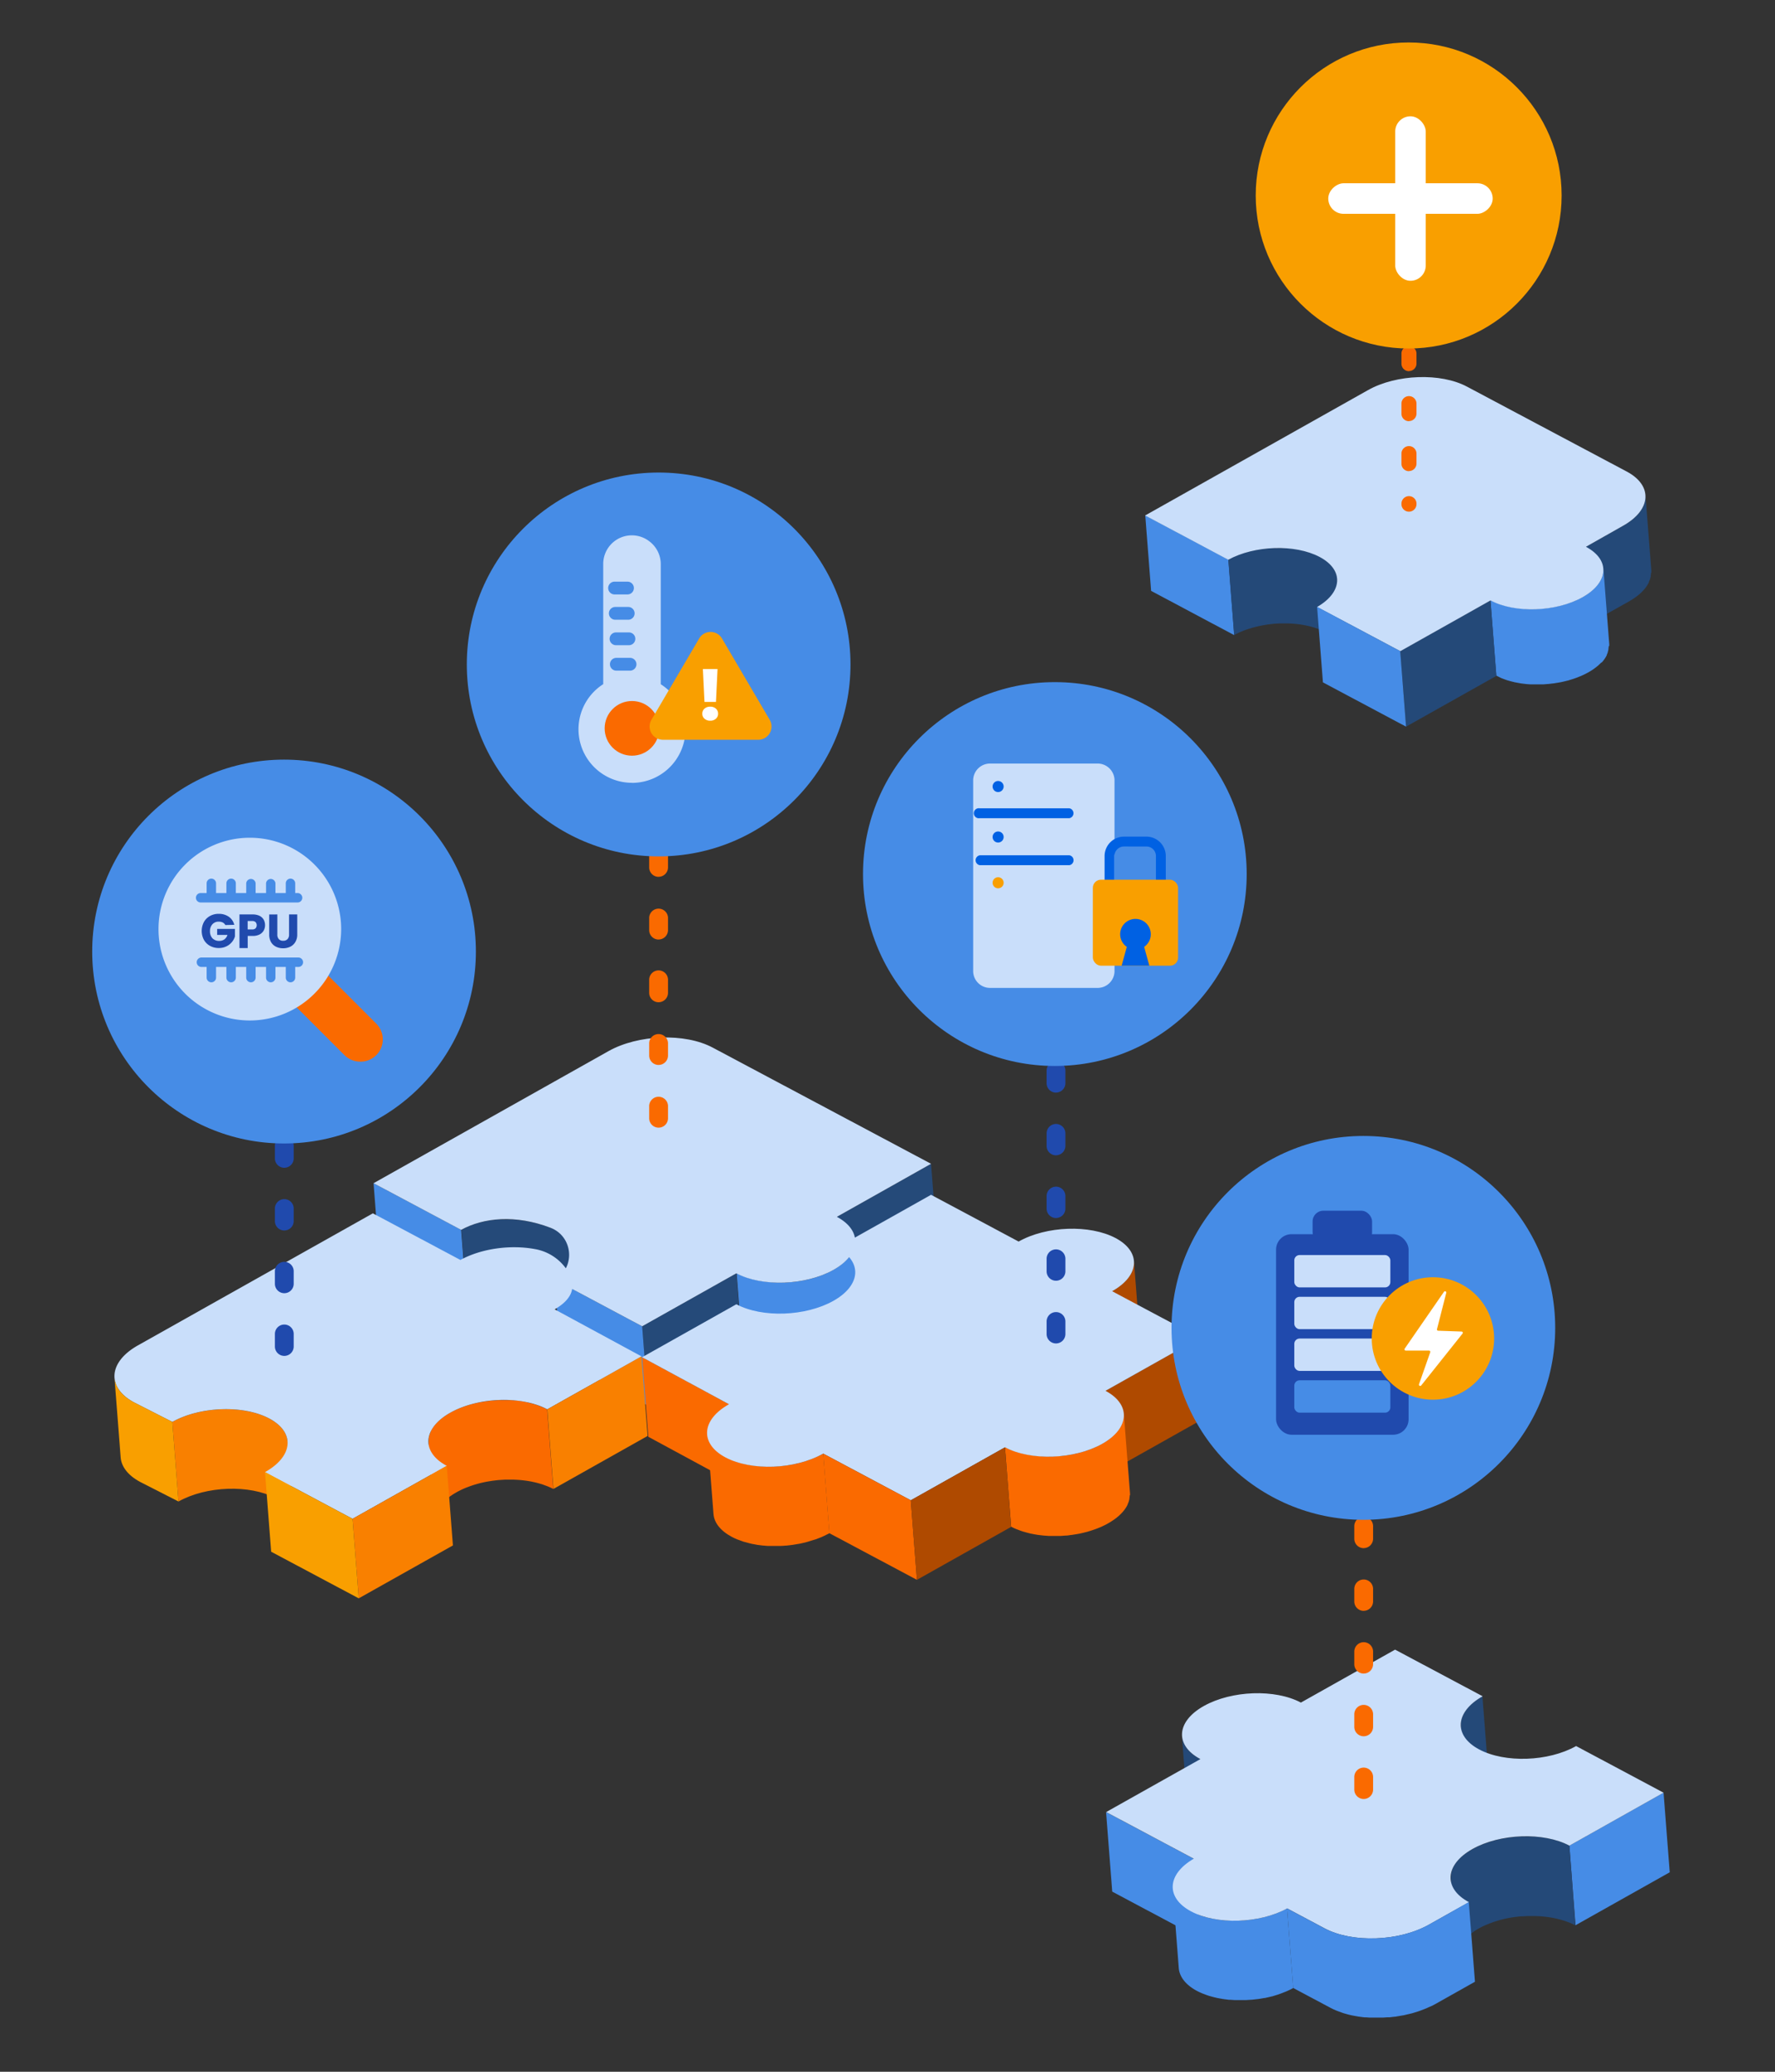 <svg xmlns="http://www.w3.org/2000/svg" xmlns:xlink="http://www.w3.org/1999/xlink" viewBox="0 0 708 826"><rect x="0" y="0" width="708" height="826" fill="#333333" stroke="none"/><defs><style>.cls-1{fill:none;}.cls-2{fill:#468ce6;}.cls-3{fill:#254a79;}.cls-4{fill:#c9defa;}.cls-5{fill:#fa6a00;}.cls-6{fill:url(#未命名漸層_2);}.cls-7{fill:#f99f00;}.cls-8{fill:#fff;}.cls-9{isolation:isolate;}.cls-10{fill:#244978;}.cls-11{fill:#f98000;}.cls-12{fill:#af4a00;}.cls-13{fill:#204aad;}.cls-14{fill:#0061e3;}.cls-15{clip-path:url(#clip-path);}</style><linearGradient id="未命名漸層_2" x1="233.3" y1="262.75" x2="270.87" y2="262.75" gradientUnits="userSpaceOnUse"><stop offset="0" stop-color="#0069ff" stop-opacity="0.3"/><stop offset="1" stop-color="#0069ff" stop-opacity="0"/></linearGradient><clipPath id="clip-path"><path class="cls-1" d="M473.9,723.94l-2.46-31.73c.27,3.42,2.69,6.68,7.31,9.14l2.45,31.72C476.59,730.62,474.17,727.35,473.9,723.94Z"/></clipPath></defs><g id="圖層_1" data-name="圖層 1"><polygon class="cls-2" points="183.93 490.34 186.39 522.06 151.46 503.47 149 471.74 183.93 490.34"/><polygon class="cls-3" points="371.37 464.03 373.83 495.75 336.26 516.86 333.8 485.14 371.37 464.03"/><path class="cls-3" d="M230.76,531.86l-.51-6.5c.2.26.4.52.57.79s.17.35.27.53.27.48.37.73.13.4.2.59.17.47.23.7.06.4.09.6.1.48.12.72c-.07-.95-.15-1.94-.23-2.94L231,515.83c-.07-.85-.13-1.69-.2-2.54l-.22-2.9c0-.31-.05-.63-.08-.94l-.42-5.41a2.11,2.11,0,0,0,0-.25l-.21-2.8c-.07-.92-.14-1.83-.21-2.7h0c0-.23-.07-.45-.11-.67s-.05-.43-.1-.64-.13-.37-.19-.56a6.91,6.91,0,0,0-.24-.73,2,2,0,0,0-.13-.25,8.69,8.69,0,0,0-.51-1,11.8,11.8,0,0,0-.86-1.22c-.85-.47-1.69-.9-2.52-1.32l-.65-.32-.67-.33c-.38-.18-.75-.33-1.13-.5s-.63-.29-.95-.42c-.66-.28-1.31-.54-2-.8l-.63-.24c-.86-.32-1.72-.62-2.57-.89l-.09,0L215,488c-.28-.08-.55-.17-.83-.24-.59-.16-1.19-.3-1.78-.44l-.48-.12h0l-.08,0c-.92-.2-1.83-.36-2.74-.51l-.34-.06-.55-.07-1.5-.19-.52-.06-.46,0-1.16-.08-.63-.05h-.43l-1,0-.63,0h-.48l-.92,0h-.56l-.53,0-.92.06-.49,0-.54.07-1,.11-.46.05-.46.08c-.41.07-.82.13-1.22.21l-.48.08-.3.07c-.72.15-1.44.32-2.14.51l-.13,0h0c-.62.17-1.22.35-1.82.55l-.25.09c-.79.28-1.57.57-2.32.89l-.27.11h0q-1.32.59-2.55,1.26l2.46,31.72c.83-.45,1.69-.87,2.59-1.26l.27-.11c.75-.32,1.53-.62,2.32-.89s1.37-.45,2.07-.65l.16,0c.7-.19,1.41-.35,2.14-.5l.79-.16,1.21-.2.92-.13,1-.12c.34,0,.68-.07,1-.09l.92-.07,1.09,0,.92,0h1.11l1,0,1.07.05,1.16.09,1,.1c.5.05,1,.11,1.5.19l.89.13c.91.14,1.82.31,2.74.51l.09,0,.48.11c.59.14,1.19.28,1.78.44l.84.24,1.44.43c.85.27,1.71.56,2.57.88l.62.25h0l1.6,20.66.12-.07.25-.16.6-.36.34-.22.51-.35.33-.23.47-.35.32-.25.44-.37.19-.15.08-.09.43-.4.23-.22.48-.52.11-.12h0a10.21,10.21,0,0,0,.77-1l.07-.09,0,0a9,9,0,0,0,.51-.9.56.56,0,0,0,.05-.08l.05-.12c.12-.26.22-.53.32-.79,0,0,0-.07,0-.11a.06.06,0,0,1,0,0,9,9,0,0,0,.23-.93s0-.06,0-.09a.62.62,0,0,0,0-.13,7.77,7.77,0,0,0,.1-1v-.08A6.83,6.83,0,0,0,230.76,531.86Z"/><path class="cls-2" d="M343.59,526.81h0a7.12,7.12,0,0,0,0-.8h0l-2.46-31.72a7,7,0,0,1,0,.79v0a7.89,7.89,0,0,1-.11,1.09c0,.08,0,.16,0,.25a8.67,8.67,0,0,1-.27,1.09l-.06.18a11,11,0,0,1-.42,1,1.42,1.42,0,0,1-.08.18,11.52,11.52,0,0,1-.66,1.17c-.07.1-.13.21-.21.32s-.16.23-.24.34l-.31.41-.27.34-.31.35-.44.48q-.15.17-.33.33l-.49.46-.36.33-.45.38-.43.34-.48.37-.47.34-.53.35c-.16.11-.33.23-.5.33l-.57.35c-.23.14-.46.28-.7.41-.62.35-1.26.67-1.91,1l-.54.25c-.39.18-.79.34-1.18.51l-1.49.58-1,.37c-.51.17-1,.33-1.56.48l-1,.29c-.82.22-1.64.41-2.48.59l-.47.11-1.95.33-.7.11-.63.08c-.64.08-1.28.16-1.92.21l-.75.05c-.58.05-1.17.09-1.76.11l-.89,0c-.53,0-1,0-1.58,0l-1,0-1.48-.07-1-.07-1.37-.14-1.13-.14-1.21-.19-1.36-.25-1-.23c-.66-.15-1.31-.33-1.94-.51l-.82-.25c-.54-.17-1.06-.36-1.57-.56l-.76-.29c-.75-.31-1.47-.65-2.16-1l2.46,31.72c.68.37,1.41.7,2.16,1l.76.28c.51.2,1,.4,1.57.57l.26.09c.18.06.38.1.56.15.64.19,1.28.36,1.94.52.16,0,.31.09.48.12l.53.1c.45.09.9.18,1.36.25.23,0,.45.1.68.13l.53.07,1.13.14.72.09.65.05,1,.07.62,0c.28,0,.57,0,.86,0l1,0h.44l1.15,0h1.14c.5,0,1-.06,1.51-.1l.74,0h.1c.62,0,1.23-.13,1.83-.21l.62-.07h0l.69-.11c.64-.1,1.29-.2,1.93-.33h.09l.39-.1c.83-.17,1.65-.36,2.47-.58.12,0,.25,0,.37-.09l.66-.2,1.56-.49,1.05-.37c.5-.18,1-.37,1.48-.58l.62-.23.57-.27L333,539c.65-.31,1.29-.63,1.91-1l.33-.19.37-.23.57-.34.5-.33.53-.36.47-.34.48-.36.43-.35.45-.37.15-.13.21-.2c.17-.16.34-.31.49-.47l.33-.33c.15-.16.3-.31.44-.47l.18-.2.13-.16.27-.34c.11-.13.21-.27.31-.4s.17-.23.24-.35l.15-.2.06-.12a10.41,10.41,0,0,0,.66-1.16l0-.06.05-.12c.16-.34.3-.69.42-1a.61.61,0,0,1,.05-.12.07.07,0,0,1,0-.05,8.82,8.82,0,0,0,.27-1.1l0-.1c0-.05,0-.1,0-.14a8.22,8.22,0,0,0,.11-1.09Z"/><polygon class="cls-3" points="293.71 507.67 296.17 539.39 258.6 560.5 256.14 528.78 293.71 507.67"/><polygon class="cls-2" points="256.14 528.78 258.6 560.5 223.67 541.91 221.21 510.18 256.14 528.78"/><path class="cls-4" d="M371.37,464,333.8,485.14c10.3,5.48,9.67,15-1.4,21.18s-28.4,6.83-38.69,1.35l-37.57,21.11-34.93-18.6.25-.14c8.23-4.85,7.06-17.11-1.86-20.53-14-5.36-26.77-4.05-35.67.83L149,471.74l93.69-52.65c11.9-6.68,30.5-7.32,41.56-1.43Z"/><path class="cls-5" d="M262.7,449.59a3.75,3.75,0,0,1-3.76-3.75v-5a3.76,3.76,0,0,1,7.51,0v5A3.75,3.75,0,0,1,262.7,449.59Zm0-25a3.75,3.75,0,0,1-3.76-3.75v-5a3.76,3.76,0,0,1,7.51,0v5A3.75,3.75,0,0,1,262.7,424.58Zm0-25a3.75,3.75,0,0,1-3.76-3.75v-5a3.76,3.76,0,1,1,7.51,0v5A3.75,3.75,0,0,1,262.7,399.58Zm0-25a3.75,3.75,0,0,1-3.76-3.75v-5a3.76,3.76,0,0,1,7.51,0v5A3.75,3.75,0,0,1,262.7,374.57Zm0-25a3.76,3.76,0,0,1-3.76-3.76v-5a3.76,3.76,0,0,1,7.51,0v5A3.75,3.75,0,0,1,262.7,349.57Z"/><circle class="cls-2" cx="262.72" cy="264.92" r="76.52"/><path class="cls-6" d="M261,274.23V224.91a8.87,8.87,0,0,0-3.27-6.88l-.12-.09a8.87,8.87,0,0,0-14.46,6.88v49.41a18.79,18.79,0,1,0,17.85,0Z"/><path class="cls-4" d="M261,274.23V224.91a8.87,8.87,0,0,0-3.27-6.88l-.12-.09a8.87,8.87,0,0,0-14.46,6.88v49.41a18.79,18.79,0,1,0,17.85,0Z"/><path class="cls-4" d="M252.08,312.1a21.34,21.34,0,0,1-11.47-39.33V224.82A11.41,11.41,0,0,1,259.23,216l.12.09a11.37,11.37,0,0,1,4.21,8.85v47.86a21.34,21.34,0,0,1-11.48,39.33ZM252,218.5a6.33,6.33,0,0,0-6.32,6.32v49.41a2.55,2.55,0,0,1-1.34,2.24,16.24,16.24,0,1,0,15.42,0,2.56,2.56,0,0,1-1.33-2.24V224.91a6.3,6.3,0,0,0-2.33-4.9l-.12-.09A6.26,6.26,0,0,0,252,218.5Z"/><circle class="cls-5" cx="252.08" cy="290.39" r="10.9"/><path class="cls-2" d="M250.29,237h-5.15a2.55,2.55,0,0,1,0-5.1h5.15a2.55,2.55,0,1,1,0,5.1Z"/><path class="cls-2" d="M250.58,247.09h-5.16a2.55,2.55,0,1,1,0-5.1h5.16a2.55,2.55,0,0,1,0,5.1Z"/><path class="cls-2" d="M250.86,257.24h-5.15a2.55,2.55,0,1,1,0-5.1h5.15a2.55,2.55,0,0,1,0,5.1Z"/><path class="cls-2" d="M251.15,267.38H246a2.55,2.55,0,1,1,0-5.09h5.15a2.55,2.55,0,1,1,0,5.09Z"/><path class="cls-7" d="M278.87,254.57l-19,32.37a5.29,5.29,0,0,0,4.56,8h38a5.29,5.29,0,0,0,4.56-8l-19-32.37A5.28,5.28,0,0,0,278.87,254.57Z"/><path class="cls-8" d="M281,286.54a2.55,2.55,0,0,1-.87-2,2.61,2.61,0,0,1,.87-2,3.26,3.26,0,0,1,2.3-.79,3.19,3.19,0,0,1,2.26.79,2.61,2.61,0,0,1,.87,2,2.57,2.57,0,0,1-.87,2,3.2,3.2,0,0,1-2.26.8A3.26,3.26,0,0,1,281,286.54Zm5.21-19.81-.63,13.12H281l-.64-13.12Z"/><g class="cls-9"><polygon class="cls-2" points="489.98 223.12 492.31 253.23 459.15 235.58 456.81 205.47 489.98 223.12"/><path class="cls-10" d="M658.67,228.28h0c0-.27,0-.54,0-.81l-2.34-30.11a7.3,7.3,0,0,1,0,.81v0a8.34,8.34,0,0,1-.11,1.11,2.17,2.17,0,0,1,0,.25,9,9,0,0,1-.28,1.11,1.27,1.27,0,0,1-.06.18q-.18.53-.42,1.05c0,.06,0,.12-.08.19-.2.39-.43.79-.68,1.18l-.21.33-.25.35c-.1.14-.2.28-.31.41l-.28.35-.32.36-.44.49-.34.33-.5.48-.37.33-.45.39-.45.35-.49.37c-.16.12-.31.24-.48.35l-.53.36-.52.34-.57.35c-.24.14-.47.29-.72.42L632.59,218l2.33,30.11,14.84-8.33.33-.19.39-.24.58-.35.51-.34.54-.36.47-.34.5-.38.44-.35.45-.38.16-.13.22-.21.5-.47.33-.34c.16-.16.3-.32.45-.49l.18-.19.13-.17c.1-.11.19-.23.28-.35s.22-.27.32-.41l.25-.35.14-.21s0-.08.07-.12a10.76,10.76,0,0,0,.67-1.18l0-.06s0-.08,0-.13a8.58,8.58,0,0,0,.43-1,.61.61,0,0,1,.05-.12.07.07,0,0,1,0-.05,9.65,9.65,0,0,0,.28-1.12s0-.07,0-.11,0-.09,0-.14a8.34,8.34,0,0,0,.11-1.11Z"/><path class="cls-10" d="M535.67,260.78l-2.33-30.11c-.25-3.24-2.55-6.34-6.94-8.67-.65-.35-1.33-.66-2-1-.23-.1-.48-.18-.71-.27-.49-.19-1-.37-1.49-.54a2.67,2.67,0,0,1-.26-.09l-.53-.14c-.6-.18-1.21-.34-1.83-.49-.16,0-.31-.08-.47-.12s-.31,0-.46-.09l-1.31-.24c-.22,0-.44-.09-.67-.12l-.44-.06-1.08-.13c-.25,0-.49-.07-.74-.09l-.54,0-1-.07-.66-.05-.71,0-.94,0h-.5l-.92,0-.91,0h-.34l-1.14.08-.89.06h-.21l-1.21.14c-.33,0-.66.07-1,.12l-.15,0-.88.15c-.49.08-1,.15-1.48.25l-.19,0c-.18,0-.34.08-.52.12-.71.15-1.42.32-2.12.5l-.43.1-.53.17c-.51.15-1,.3-1.52.47l-1,.33c-.52.19-1,.39-1.51.59l-.64.25-.2.1c-.81.36-1.59.73-2.34,1.14l2.34,30.11c.75-.4,1.53-.78,2.33-1.14l.85-.35c.49-.2,1-.4,1.5-.59l1-.33,1.52-.47,1-.27c.7-.18,1.41-.35,2.13-.5.24-.05.47-.11.71-.15.49-.1,1-.17,1.48-.25l1-.17,1-.11c.47-.06.93-.12,1.4-.16l.9-.06,1.47-.08.91,0h1.43l.94,0,1.37.07,1,.07,1.28.13,1.07.13,1.11.18,1.31.25.93.21c.62.14,1.24.31,1.84.48.26.08.52.15.78.24.51.16,1,.34,1.49.53l.71.27c.71.3,1.4.62,2,1a15.75,15.75,0,0,1,5,4,8.58,8.58,0,0,1,1.91,4.67Z"/><path class="cls-2" d="M641.88,257.52h0a6.26,6.26,0,0,0,0-.75h0l-2.33-30.11a6.43,6.43,0,0,1,0,.76v0a9,9,0,0,1-.1,1,2.23,2.23,0,0,0,0,.23,9.88,9.88,0,0,1-.26,1l-.06.17a9.82,9.82,0,0,1-.39,1c0,.06-.05.12-.08.17a10.41,10.41,0,0,1-.63,1.11c-.06.1-.12.2-.19.3l-.23.33-.3.39-.26.32-.29.34q-.19.22-.42.45c-.1.1-.2.21-.31.31s-.3.3-.46.44l-.35.32-.42.35-.41.33-.46.35-.45.32-.5.34-.48.31-.54.33-.66.39c-.59.33-1.2.64-1.82.93l-.5.24c-.37.17-.75.32-1.14.48s-.92.38-1.4.55l-1,.35-1.48.46-1,.28c-.77.2-1.55.39-2.34.55l-.46.1c-.61.12-1.23.22-1.85.32l-.66.11-.62.07c-.6.07-1.2.15-1.8.2l-.71.05c-.55,0-1.11.08-1.67.1l-.84,0c-.5,0-1,0-1.5,0l-.92,0c-.47,0-.94,0-1.4-.06l-1-.07-1.31-.13-1.07-.14q-.57-.07-1.14-.18t-1.29-.24c-.33-.06-.65-.14-1-.21-.63-.15-1.24-.31-1.84-.49l-.78-.23c-.51-.17-1-.35-1.49-.54-.24-.09-.49-.17-.72-.27-.71-.3-1.4-.61-2.06-1l2.34,30.11c.65.35,1.34.66,2,1l.72.27c.49.19,1,.38,1.49.54l.25.09.53.14c.6.18,1.22.34,1.84.49.16,0,.3.09.45.12l.51.09,1.29.24.64.12.51.07,1.07.13.69.08.61.05,1,.07.59,0,.82,0,.91,0h.42l1.09,0,.84,0h.24c.48,0,1-.06,1.43-.1l.7-.05h.11l1.71-.2.61-.07h0l.65-.11c.61-.09,1.22-.19,1.83-.31h.08l.38-.09c.79-.16,1.57-.35,2.34-.55l.35-.08.63-.2c.49-.14,1-.3,1.48-.46l1-.35c.47-.17.94-.36,1.4-.55.19-.08.39-.14.58-.23l.55-.25.51-.23c.62-.3,1.23-.61,1.81-.94a3.07,3.07,0,0,0,.31-.17l.36-.22.54-.33.48-.31.49-.34c.16-.1.3-.21.45-.32l.46-.35.41-.33c.15-.12.29-.23.42-.35l.15-.12.2-.2.47-.44.31-.31L639,264l.18-.19a1.58,1.58,0,0,1,.12-.15c.09-.11.17-.22.26-.32l.29-.39.23-.33.14-.19.06-.11a12.35,12.35,0,0,0,.63-1.1s0,0,0-.06a.56.56,0,0,0,0-.12,8,8,0,0,0,.4-1s0-.08,0-.12,0,0,0,0a7.49,7.49,0,0,0,.25-1l0-.1s0-.08,0-.13a7.18,7.18,0,0,0,.1-1Z"/><polygon class="cls-10" points="594.53 239.36 596.87 269.47 560.84 289.71 558.51 259.6 594.53 239.36"/><path class="cls-4" d="M648.86,188c10.5,5.59,9.86,15.26-1.43,21.6L632.59,218c9.77,5.2,9.17,14.21-1.34,20.11s-27,6.48-36.72,1.28l-36,20.24L525.35,242c10.24-5.9,10.74-14.79,1-19.95s-25.91-4.64-36.43,1.12l-33.16-17.65,88.93-50c11.29-6.34,29-6.95,39.45-1.37Z"/><polygon class="cls-2" points="558.51 259.6 560.84 289.71 527.68 272.06 525.35 241.95 558.51 259.6"/></g><path class="cls-1" d="M118.32,622.05l-3-38.25c.34,4.42,3.48,8.65,9.46,11.83l3,38.25C121.79,630.7,118.66,626.47,118.32,622.05Z"/><path class="cls-11" d="M114.7,574.65l2.46,31.72c-.26-3.4-2.68-6.64-7.26-9.08-10.3-5.48-27.63-4.87-38.7,1.35l-2.46-31.73c11.07-6.22,28.4-6.82,38.7-1.34C112,568,114.44,571.24,114.7,574.65Z"/><path class="cls-5" d="M173.45,605.08a2,2,0,0,1,0-.24,7.23,7.23,0,0,1,.27-1.09l.06-.18c.12-.34.25-.68.41-1l.09-.18a10.41,10.41,0,0,1,.66-1.16c.06-.11.13-.21.2-.32s.16-.23.25-.34l.3-.41.28-.34.31-.36c.14-.15.28-.31.44-.47l.32-.33.49-.47.37-.33.44-.37.44-.35.48-.36.47-.34.52-.36.51-.33c.18-.12.37-.23.56-.34l.71-.42c.61-.35,1.26-.67,1.91-1l.54-.25c.39-.18.79-.34,1.19-.51s1-.39,1.48-.57c.35-.13.7-.26,1.05-.37.52-.18,1-.34,1.56-.49l1-.29c.82-.22,1.64-.41,2.48-.59l.48-.1c.64-.13,1.29-.23,1.94-.33.23,0,.46-.09.7-.12l.61-.07c.65-.08,1.29-.16,1.94-.22l.74-.05,1.77-.11.88,0c.53,0,1.06,0,1.59,0l1,0,1.48.07,1,.07,1.38.14,1.12.14,1.22.19c.45.08.91.16,1.35.26l1,.22c.65.16,1.3.33,1.93.52.28.08.56.15.83.24.53.17,1,.37,1.56.56l.76.29c.75.31,1.48.65,2.17,1l-2.46-31.73c-.69-.37-1.42-.7-2.17-1-.24-.11-.5-.19-.76-.29q-.76-.3-1.56-.57l-.26-.09c-.18-.06-.38-.1-.57-.15-.63-.19-1.28-.36-1.94-.51l-.47-.13L210,559l-1.35-.25-.68-.13-.53-.06c-.38-.06-.75-.1-1.13-.14l-.73-.1-.65,0-1-.08-.62,0-.86,0-1,0h-.44l-1.14,0-.89,0h-.26l-1.5.1-.75.05h-.1c-.61.06-1.21.14-1.82.21l-.63.08h0l-.65.11c-.66.1-1.31.2-2,.33l-.09,0-.39.09c-.83.17-1.66.37-2.47.58l-.37.09c-.23.06-.44.14-.67.21l-1.56.48-1.05.37c-.5.18-1,.38-1.48.58-.2.08-.42.15-.61.24s-.39.18-.58.27l-.54.24c-.65.32-1.3.64-1.91,1l-.33.18-.37.23-.57.35a5.39,5.39,0,0,0-.5.33l-.53.35-.47.34c-.16.12-.33.24-.48.37l-.44.34-.44.38-.15.12c-.08.07-.14.14-.21.21l-.5.46-.32.33-.44.48-.18.19-.13.16-.27.34-.31.41c-.09.11-.17.23-.25.35l-.14.2-.06.11a11.52,11.52,0,0,0-.66,1.17l0,.05s0,.09,0,.13a10,10,0,0,0-.41,1s0,.08-.05.12a.43.43,0,0,0,0,0,7.23,7.23,0,0,0-.27,1.09l0,.11a.66.66,0,0,0,0,.14,8.05,8.05,0,0,0-.11,1.09v0h0a7,7,0,0,0,0,.79L173.36,607a7.12,7.12,0,0,1,0-.8v0A8.2,8.2,0,0,1,173.45,605.08Z"/><path class="cls-4" d="M226.24,506.45c4.33,6.81,1.56,11.78-5,15.58l34.65,18.75L218.3,561.89c-10.3-5.48-27.62-4.88-38.69,1.35s-11.7,15.7-1.41,21.18l-37.57,21.11-34.93-18.6c11.39-6.39,12-15.88,1.74-21.36s-27.63-4.88-38.7,1.34l-15.22-7.75c-11.06-5.89-10.38-16.08,1.51-22.77l93.69-52.64,34.93,18.59c8.43-4.62,20-6.11,29.59-4.36A19.37,19.37,0,0,1,226.24,506.45Z"/><polygon class="cls-11" points="255.86 540.78 218.3 561.89 220.76 593.62 258.32 572.5 255.86 540.78"/><polygon class="cls-11" points="178.2 584.42 140.63 605.53 143.09 637.25 180.66 616.15 178.2 584.42"/><path class="cls-7" d="M53.52,559.16c-5-2.64-7.56-6.15-7.85-9.82l2.46,31.73c.29,3.67,2.89,7.17,7.85,9.81l15.22,7.76-2.46-31.73Z"/><polygon class="cls-7" points="140.63 605.53 105.7 586.93 108.16 618.66 143.09 637.25 140.63 605.53"/><path class="cls-12" d="M454.76,535.29h0a7.18,7.18,0,0,0,0-.8l-2.46-31.72a7.06,7.06,0,0,1,0,.8v0a7.89,7.89,0,0,1-.11,1.09,1.87,1.87,0,0,1,0,.25,7.23,7.23,0,0,1-.27,1.09l-.06.18a10.86,10.86,0,0,1-.41,1l-.08.18c-.19.39-.42.78-.66,1.17l-.21.32c-.08.11-.16.23-.25.34s-.2.27-.3.41-.18.23-.28.34-.2.24-.31.35l-.43.48-.33.33-.49.46c-.12.11-.24.23-.37.33l-.44.38-.44.35-.48.36-.47.34-.52.36-.51.33-.57.34c-.23.14-.45.28-.69.41L446,546.53l.31-.18.39-.23.56-.35.51-.33.52-.35.47-.34c.16-.12.33-.24.48-.37l.44-.35.44-.37.15-.12.22-.21c.17-.15.33-.31.49-.47l.33-.33c.15-.15.29-.31.43-.47s.13-.13.18-.2a1,1,0,0,0,.13-.16c.1-.11.19-.22.28-.34l.3-.4.25-.35.14-.2a.75.75,0,0,1,.07-.12c.24-.38.46-.77.66-1.16a.09.09,0,0,1,0,0c0-.05,0-.09.05-.13a10,10,0,0,0,.41-1s0-.08.05-.12a.11.11,0,0,0,0,0,7.35,7.35,0,0,0,.27-1.1l0-.1a.66.66,0,0,0,0-.14,8.05,8.05,0,0,0,.11-1.09Z"/><polygon class="cls-5" points="290.79 559.87 293.25 591.59 258.6 572.84 256.14 541.12 290.79 559.87"/><polygon class="cls-12" points="478.51 533.4 480.97 565.12 443.4 586.23 440.94 554.51 478.51 533.4"/><path class="cls-5" d="M325.49,613.68c.52-.19,1-.38,1.52-.59l.58-.22.67-.31.58-.27c.67-.32,1.33-.66,2-1l-2.46-31.73c-.64.36-1.3.69-2,1l-.58.27c-.41.19-.83.36-1.25.53s-1,.41-1.52.6l-1.06.37q-.8.27-1.62.51l-1,.29c-.95.26-1.92.49-2.9.69h-.07q-1.32.27-2.67.45t-2.55.3l-.33,0c-.73.06-1.46.11-2.19.14l-.78,0-1.69,0-.92,0-1.52-.07-1-.07-1.39-.14-1.12-.14c-.41-.05-.82-.12-1.23-.19l-1.33-.25-1-.23q-1-.23-1.92-.51c-.27-.08-.55-.15-.82-.24-.54-.17-1.05-.37-1.57-.56l-.76-.29c-.74-.31-1.47-.65-2.15-1-4.62-2.46-7.05-5.73-7.31-9.14l2.46,31.72c.26,3.42,2.69,6.68,7.31,9.14.68.37,1.41.7,2.15,1l.76.28c.52.2,1,.39,1.57.57l.25.09.57.15c.63.18,1.27.36,1.92.51.16,0,.31.09.48.12l.55.11c.44.09.88.17,1.33.24l.67.13.56.07,1.11.14.69.08c.24,0,.47,0,.71.05l1,.08.57,0,.95,0,.92,0H309l1.31,0h1c.67,0,1.34-.08,2-.13l.31,0h0c.83-.08,1.66-.18,2.49-.29h0q1.35-.19,2.67-.45h.07c1-.2,1.95-.43,2.9-.68l.31-.08c.24-.06.47-.15.71-.22.55-.16,1.09-.32,1.62-.5Z"/><path class="cls-5" d="M450.73,596.18h0a7.12,7.12,0,0,0,0-.8l-2.46-31.72a7.06,7.06,0,0,1,0,.8v0a7.89,7.89,0,0,1-.11,1.09l0,.25a8.73,8.73,0,0,1-.28,1.09l-.06.18a10.86,10.86,0,0,1-.41,1,1.08,1.08,0,0,0-.08.19c-.2.39-.42.77-.66,1.16l-.21.32c-.08.11-.16.23-.25.34s-.2.27-.3.41-.18.23-.28.34-.2.24-.31.35l-.43.48-.33.33-.49.46-.37.33-.44.38-.43.35-.49.36-.47.34-.52.36-.51.33-.56.34-.71.42c-.61.34-1.25.66-1.91,1l-.53.24c-.39.18-.79.35-1.19.51s-1,.4-1.49.58c-.34.13-.69.25-1.05.37s-1,.33-1.56.48l-1,.3c-.81.21-1.64.41-2.47.58l-.48.11c-.65.12-1.3.23-2,.33l-.68.11-.65.08c-.63.08-1.27.16-1.91.21-.25,0-.49,0-.74,0-.59,0-1.18.09-1.76.11l-.89,0c-.53,0-1.06,0-1.59,0l-1,0c-.5,0-1,0-1.48-.07l-1-.07c-.46,0-.92-.08-1.38-.14s-.75-.08-1.13-.14-.81-.12-1.21-.19l-1.35-.25-1-.23c-.66-.15-1.3-.32-1.94-.51l-.82-.24c-.54-.18-1-.37-1.57-.57-.25-.1-.51-.18-.76-.29-.75-.31-1.47-.65-2.16-1l2.46,31.72a23.83,23.83,0,0,0,2.16,1l.76.28c.52.2,1,.4,1.57.57a2.67,2.67,0,0,0,.26.09c.18.06.38.1.56.15.64.19,1.28.36,1.94.52l.48.13.54.09c.44.1.9.18,1.35.26.23,0,.45.09.68.12l.53.07,1.13.14c.25,0,.48.07.73.09l.65.05,1,.07.62.05.86,0,1,0h.44l1.15,0,.88,0h.26c.51,0,1-.06,1.51-.1l.74-.05h.11c.61,0,1.21-.13,1.82-.21l.62-.07h0l.67-.11c.65-.1,1.3-.2,1.94-.33h.09l.39-.09c.83-.18,1.66-.37,2.47-.59l.37-.08.66-.21c.53-.15,1.05-.31,1.56-.49s.71-.24,1.06-.37c.5-.18,1-.37,1.48-.57.2-.09.41-.16.61-.24l.58-.27.53-.25c.66-.31,1.3-.63,1.91-1l.33-.18.38-.23.56-.35.51-.33.52-.35.47-.34.49-.37.43-.35.44-.37.15-.13c.08-.06.14-.13.22-.2l.49-.47.32-.33c.16-.15.3-.31.44-.47s.13-.13.18-.2a1,1,0,0,0,.13-.16c.1-.11.19-.22.28-.34l.3-.4.25-.35c0-.06.1-.13.14-.2a.75.75,0,0,1,.07-.12c.24-.38.46-.77.66-1.16a.09.09,0,0,1,0,0c0-.05,0-.09,0-.13a10,10,0,0,0,.41-1s0-.08.05-.12a.09.09,0,0,0,0-.05,8.87,8.87,0,0,0,.28-1.1.36.36,0,0,1,0-.1.66.66,0,0,0,0-.14,8.05,8.05,0,0,0,.11-1.09Z"/><path class="cls-4" d="M445,493.62c10.29,5.48,9.66,15-1.4,21.18l34.93,18.6-37.57,21.11c10.3,5.48,9.67,15-1.4,21.19s-28.39,6.82-38.69,1.34l-37.57,21.11-34.93-18.6c-11.35,6.38-28.67,7-39,1.51s-9.67-15,1.4-21.19l-34.65-18.75L293.71,520c10.29,5.48,27.62,4.87,38.69-1.35s11.7-15.7,1.4-21.18l37.57-21.11L406.3,495C417.37,488.74,434.69,488.15,445,493.62Z"/><polygon class="cls-5" points="363.28 598.15 365.74 629.87 330.81 611.28 328.35 579.55 363.28 598.15"/><polygon class="cls-12" points="400.85 577.04 403.31 608.76 365.74 629.87 363.28 598.15 400.85 577.04"/><path class="cls-13" d="M421.21,535.62a3.75,3.75,0,0,1-3.75-3.75v-5a3.75,3.75,0,0,1,7.5,0v5A3.75,3.75,0,0,1,421.21,535.62Zm0-25a3.75,3.75,0,0,1-3.75-3.75v-5a3.75,3.75,0,0,1,7.5,0v5A3.75,3.75,0,0,1,421.21,510.62Zm0-25a3.75,3.75,0,0,1-3.75-3.75v-5a3.75,3.75,0,0,1,7.5,0v5A3.75,3.75,0,0,1,421.21,485.61Zm0-25a3.75,3.75,0,0,1-3.75-3.75v-5a3.75,3.75,0,0,1,7.5,0v5A3.75,3.75,0,0,1,421.21,460.6Zm0-25a3.75,3.75,0,0,1-3.75-3.75v-5a3.75,3.75,0,0,1,7.5,0v5A3.75,3.75,0,0,1,421.21,435.6Z"/><circle class="cls-2" cx="420.75" cy="348.48" r="76.52"/><path class="cls-4" d="M444.55,387.4a6.75,6.75,0,0,1-7,6.47H395.17a6.74,6.74,0,0,1-7-6.47V310.89a6.75,6.75,0,0,1,7-6.47h42.38a6.76,6.76,0,0,1,7,6.47V388.4"/><path class="cls-14" d="M426.56,344.94H390.8a2,2,0,0,1,0-3.94h35.76a2,2,0,0,1,0,3.94Z"/><path class="cls-14" d="M426.56,326.2H390.8a2,2,0,1,1,0-3.93h35.76a2,2,0,0,1,0,3.93Z"/><circle class="cls-14" cx="398.12" cy="313.58" r="2.21"/><circle class="cls-14" cx="398.12" cy="333.71" r="2.21"/><circle class="cls-7" cx="398.12" cy="351.96" r="2.21"/><path class="cls-14" d="M457.27,362.7h-8.95a7.74,7.74,0,0,1-7.73-7.73V341.29a7.74,7.74,0,0,1,7.73-7.73h8.95a7.73,7.73,0,0,1,7.73,7.73V355A7.74,7.74,0,0,1,457.27,362.7Zm-8.95-25.21a3.8,3.8,0,0,0-3.79,3.8V355a3.79,3.79,0,0,0,3.79,3.79h8.95a3.8,3.8,0,0,0,3.8-3.79V341.29a3.8,3.8,0,0,0-3.8-3.8Z"/><rect class="cls-7" x="435.91" y="350.73" width="34" height="34.29" rx="3.24"/><path class="cls-14" d="M447.4,385l2.05-7.49a6.11,6.11,0,1,1,6.92,0l2.06,7.49Z"/><g class="cls-9"><path class="cls-10" d="M585.07,719.24a8.05,8.05,0,0,1,.11-1.09c0-.08,0-.16,0-.25a7.54,7.54,0,0,1,.27-1.09l.06-.17c.12-.35.26-.69.41-1l.09-.18a11.52,11.52,0,0,1,.66-1.17l.2-.31c.08-.12.16-.24.25-.35l.3-.4.28-.35.31-.35.44-.48.32-.32.5-.47.36-.33c.14-.13.29-.25.44-.37l.44-.35c.15-.13.32-.25.48-.37l.47-.34.53-.35.5-.33.57-.35c.23-.14.46-.28.7-.41l-2.46-31.73-.33.19-.38.23-.56.34-.51.33-.52.36-.47.34-.48.36-.44.35-.44.37-.15.13-.21.2-.5.47-.32.33-.44.47-.18.2s-.08.11-.13.16l-.27.34c-.11.13-.21.27-.31.4l-.25.35a2.43,2.43,0,0,1-.14.2l-.06.12a10.41,10.41,0,0,0-.66,1.16l0,.06,0,.12c-.15.34-.29.69-.41,1a.61.61,0,0,1-.05.12s0,0,0,.06a6.94,6.94,0,0,0-.27,1.09l0,.1a.71.71,0,0,0,0,.14,8.22,8.22,0,0,0-.11,1.09v0h0a7.12,7.12,0,0,0,0,.8l2.46,31.72a7,7,0,0,1,0-.79Z"/><g class="cls-9"><g class="cls-15"><g class="cls-9"><path class="cls-10" d="M478.75,701.35l2.45,31.72c-4.61-2.45-7-5.72-7.3-9.13l-2.46-31.73c.27,3.42,2.69,6.68,7.31,9.14"/></g></g></g><polygon class="cls-2" points="476.12 741.06 441.18 722.46 443.64 754.18 478.58 772.78 476.12 741.06"/><polygon class="cls-2" points="663.55 714.74 625.98 735.85 628.44 767.58 666.01 746.47 663.55 714.74"/><path class="cls-10" d="M593.4,767.18c.49-.2,1-.39,1.48-.57l1-.38,1.56-.48,1-.29c.82-.22,1.64-.41,2.47-.59l.48-.1c.64-.13,1.28-.23,1.93-.33l.72-.12.64-.07c.63-.08,1.27-.16,1.91-.22l.75,0,1.75-.11.89,0h1.59l1,0,1.48.07,1,.07,1.38.14,1.12.14,1.22.19c.45.08.9.16,1.35.26l1,.22c.66.16,1.31.33,1.94.52.27.08.55.15.82.24.54.17,1.06.37,1.57.56l.76.29c.75.31,1.47.65,2.15,1h0L626,735.85a23.77,23.77,0,0,0-2.16-1c-.25-.11-.51-.19-.76-.29-.51-.2-1-.39-1.57-.57l-.25-.09-.57-.15c-.63-.19-1.28-.36-1.94-.51l-.48-.13-.53-.1-1.36-.25-.68-.13-.53-.06c-.37-.06-.75-.1-1.12-.14l-.73-.09c-.21,0-.43,0-.65-.05l-1-.08-.62,0-.86,0-1,0-.45,0-1.14,0-.88,0h-.26l-1.5.1-.75.06h-.11l-1.8.21-.64.08h0l-.68.11c-.64.11-1.29.21-1.93.33l-.09,0-.39.09c-.83.17-1.65.37-2.47.58l-.37.09-.65.2-1.57.49-1.05.37c-.5.18-1,.38-1.48.58-.2.08-.42.15-.61.24l-.58.26-.54.25c-.65.31-1.29.64-1.91,1l-.32.19-.38.23L586,738l-.5.33-.53.36-.46.34-.49.36-.43.35c-.16.13-.31.25-.45.38l-.15.12-.21.21-.5.46-.32.33c-.16.16-.3.32-.44.48l-.18.19-.13.16-.28.34-.3.41c-.09.11-.17.23-.25.35s-.1.13-.14.2a.41.41,0,0,1-.07.11c-.24.39-.47.78-.66,1.17l0,0c0,.05,0,.09,0,.13a8.18,8.18,0,0,0-.41,1,.61.61,0,0,0,0,.12.09.09,0,0,0,0,.05,8.87,8.87,0,0,0-.28,1.1s0,.07,0,.1,0,.09,0,.14a10,10,0,0,0-.1,1.09v0h0a7.12,7.12,0,0,0,0,.8L581.05,781a7.06,7.06,0,0,1,0-.8v0a9.81,9.81,0,0,1,.1-1.09c0-.09,0-.17,0-.25a8.73,8.73,0,0,1,.28-1.09,1.27,1.27,0,0,1,.06-.18,8.69,8.69,0,0,1,.41-1c0-.06.05-.13.08-.19.19-.39.42-.77.66-1.16l.21-.32.25-.35.3-.4c.09-.11.18-.23.28-.34l.31-.36c.14-.15.28-.31.44-.47l.32-.33.49-.47.37-.33.44-.37.44-.35.48-.37.47-.34L588,770l.5-.33.57-.35c.23-.13.46-.28.7-.41.62-.35,1.26-.67,1.91-1l.54-.25C592.6,767.51,593,767.35,593.4,767.18Z"/><path class="cls-2" d="M510.93,794.8c.54-.2,1.07-.41,1.59-.62.23-.09.46-.17.68-.27l.21-.1c.84-.37,1.65-.76,2.43-1.19l-2.46-31.73c-.78.43-1.6.82-2.43,1.19l-.88.37c-.53.22-1.06.43-1.6.63l-1,.34c-.53.18-1.06.34-1.6.5l-1,.28c-.74.19-1.48.37-2.23.52l-.76.17c-.52.1-1,.18-1.55.26l-1.09.18-1.07.12c-.49.06-1,.12-1.47.16l-.95.07-1.54.08c-.33,0-.65,0-1,0-.5,0-1,0-1.49,0l-1,0-1.43-.07-1-.08c-.45,0-.9-.08-1.34-.13l-1.14-.15-1.17-.18-1.38-.26-1-.22c-.66-.15-1.3-.33-1.94-.51l-.82-.25c-.54-.17-1.06-.37-1.57-.56l-.76-.29c-.74-.31-1.46-.64-2.15-1-3.46-1.84-5.69-4.14-6.7-6.61a8.42,8.42,0,0,1-.6-2.52h0l2.46,31.72c.26,3.41,2.68,6.68,7.3,9.14.69.36,1.41.69,2.16,1,.24.1.5.18.75.28.51.2,1,.39,1.57.57l.27.1.55.14c.64.19,1.28.36,1.94.52.16,0,.32.09.49.12l.48.1,1.38.25c.24,0,.47.1.71.13s.31,0,.46.06l1.14.14.78.1.56,0,1,.07.71.05c.24,0,.49,0,.73,0l1,0h.54l1,0,1,0H497l1.18-.08.95-.06.23,0,1.24-.14,1.07-.13.16,0,.93-.15c.52-.09,1-.16,1.54-.26l.22,0,.55-.13c.75-.16,1.49-.33,2.23-.52.15,0,.31-.07.46-.11l.55-.17,1.6-.5Z"/><path class="cls-4" d="M663.55,714.74,626,735.85c-10.29-5.48-27.61-4.88-38.68,1.34s-11.7,15.71-1.41,21.19l-16,9c-11.89,6.68-30.51,7.33-41.57,1.44l-14.91-7.94c-11.07,6.06-28.16,6.6-38.35,1.17s-9.67-14.78,1.09-21l-34.94-18.6,37.57-21.11c-10.3-5.48-9.67-15,1.41-21.19s28.39-6.82,38.68-1.34l37.57-21.11,34.93,18.59c-11.07,6.22-11.7,15.71-1.4,21.19s27.61,4.88,38.68-1.34Z"/><path class="cls-2" d="M572.32,799.11l16-9-2.46-31.73-16,9c-.66.37-1.35.72-2.05,1.05l-.58.27c-.42.19-.85.36-1.28.54s-1.05.43-1.59.62l-1.13.4c-.55.18-1.11.36-1.68.52l-1.1.32c-.88.23-1.76.44-2.66.62l-.51.12c-.69.13-1.38.24-2.07.35l-.78.13-.68.08c-.68.08-1.37.17-2.06.23l-.79.05-1.9.12-1,0c-.57,0-1.14,0-1.71,0l-1,0-1.59-.07-1.1-.08c-.49,0-1-.09-1.47-.15s-.82-.09-1.22-.15-.87-.13-1.3-.21-1-.17-1.46-.27-1.14-.24-1.7-.38l-.34-.08c-.69-.18-1.35-.38-2-.59s-1.14-.4-1.69-.61c-.27-.11-.55-.2-.81-.31-.81-.34-1.59-.7-2.33-1.09l-14.91-7.94,2.46,31.73,14.91,7.94c.74.39,1.52.75,2.33,1.08.26.12.54.21.82.31.55.22,1.1.42,1.68.61l.28.1c.56.18,1.14.34,1.73.49l.33.09,1.14.27.57.11c.48.1,1,.19,1.46.27.25,0,.48.1.73.13l.57.07,1.21.16.78.09c.23,0,.47,0,.7,0l1.1.08.67,0c.3,0,.61,0,.92,0l1,0h.48l1.23,0c.31,0,.63,0,1,0h.28l1.61-.11.8,0h.12c.64-.06,1.28-.14,1.92-.23.24,0,.47,0,.7-.08h0l.72-.12c.7-.11,1.39-.22,2.09-.36h.09l.42-.1c.9-.19,1.78-.4,2.66-.63l.39-.09.71-.22,1.68-.52,1.13-.4c.54-.2,1.07-.41,1.59-.62l.66-.26.62-.29.58-.26C571,799.83,571.66,799.48,572.32,799.11Z"/></g><path class="cls-5" d="M543.94,717.24a3.75,3.75,0,0,1-3.75-3.75v-5a3.75,3.75,0,0,1,7.5,0v5A3.75,3.75,0,0,1,543.94,717.24Zm0-25a3.75,3.75,0,0,1-3.75-3.76v-5a3.75,3.75,0,0,1,7.5,0v5A3.75,3.75,0,0,1,543.94,692.24Zm0-25a3.75,3.75,0,0,1-3.75-3.75v-5a3.75,3.75,0,0,1,7.5,0v5A3.75,3.75,0,0,1,543.94,667.23Zm0-25a3.75,3.75,0,0,1-3.75-3.75v-5a3.75,3.75,0,0,1,7.5,0v5A3.75,3.75,0,0,1,543.94,642.22Zm0-25a3.75,3.75,0,0,1-3.75-3.75v-5a3.75,3.75,0,0,1,7.5,0v5A3.75,3.75,0,0,1,543.94,617.22Z"/><circle class="cls-2" cx="543.81" cy="529.42" r="76.52"/><rect class="cls-13" x="523.56" y="482.71" width="23.73" height="12.9" rx="4.26"/><rect class="cls-13" x="508.99" y="492.06" width="52.86" height="79.96" rx="6.16"/><rect class="cls-4" x="516.26" y="500.38" width="38.31" height="12.9" rx="2.11"/><rect class="cls-4" x="516.26" y="517.03" width="38.31" height="12.9" rx="2.11"/><rect class="cls-4" x="516.26" y="533.67" width="38.31" height="12.9" rx="2.11"/><rect class="cls-2" x="516.26" y="550.32" width="38.31" height="12.9" rx="2.11"/><circle class="cls-7" cx="571.56" cy="533.64" r="24.41"/><path class="cls-8" d="M575.93,515.08l-15.62,22.6a.51.51,0,0,0,.42.8H570a.5.5,0,0,1,.48.67L566,551.9a.51.51,0,0,0,.87.49l16.49-20.69a.5.5,0,0,0-.38-.82l-9.33-.33a.5.5,0,0,1-.47-.63l3.68-14.43A.51.51,0,0,0,575.93,515.08Z"/><path class="cls-5" d="M562,204a3,3,0,0,1-3-3v-.19a3,3,0,1,1,6,0V201A3,3,0,0,1,562,204Zm0-16.14a3,3,0,0,1-3-3v-4a3,3,0,0,1,6,0v4A3,3,0,0,1,562,187.81Zm0-19.93a3,3,0,0,1-3-3v-4a3,3,0,1,1,6,0v4A3,3,0,0,1,562,167.88Zm0-19.94a3,3,0,0,1-3-3v-4a3,3,0,0,1,6,0v4A3,3,0,0,1,562,147.94Z"/><circle class="cls-7" cx="561.88" cy="77.94" r="61.01"/><path class="cls-13" d="M113.4,540.59a3.75,3.75,0,0,1-3.75-3.75v-5a3.75,3.75,0,0,1,7.5,0v5A3.75,3.75,0,0,1,113.4,540.59Zm0-25a3.75,3.75,0,0,1-3.75-3.75v-5a3.75,3.75,0,0,1,7.5,0v5A3.75,3.75,0,0,1,113.4,515.59Zm0-25a3.75,3.75,0,0,1-3.75-3.75v-5a3.75,3.75,0,0,1,7.5,0v5A3.75,3.75,0,0,1,113.4,490.58Zm0-25a3.75,3.75,0,0,1-3.75-3.76v-5a3.75,3.75,0,0,1,7.5,0v5A3.75,3.75,0,0,1,113.4,465.58Zm0-25a3.75,3.75,0,0,1-3.75-3.75v-5a3.75,3.75,0,0,1,7.5,0v5A3.75,3.75,0,0,1,113.4,440.57Z"/><circle class="cls-2" cx="113.3" cy="379.38" r="76.52"/><path class="cls-5" d="M150.1,408.14l-21-21a34,34,0,0,1-12.59,12.65l20.89,20.89a8.9,8.9,0,0,0,7.18,2.55l.14,0a8.87,8.87,0,0,0,5.37-15.09Z"/><circle class="cls-4" cx="99.65" cy="370.44" r="33.88"/><circle class="cls-4" cx="99.65" cy="370.44" r="33.88"/><path class="cls-4" d="M99.65,406.86a36.43,36.43,0,1,1,36.43-36.42A36.46,36.46,0,0,1,99.65,406.86Zm0-67.75A31.33,31.33,0,1,0,131,370.44,31.37,31.37,0,0,0,99.65,339.11Z"/><rect class="cls-4" x="78.29" y="358.2" width="42.09" height="25.55"/><path class="cls-13" d="M89.88,368.81a2.49,2.49,0,0,0-1-1,3.45,3.45,0,0,0-1.59-.35,3.27,3.27,0,0,0-2.53,1,3.92,3.92,0,0,0-1,2.77,4,4,0,0,0,1,2.89,3.67,3.67,0,0,0,2.76,1,3.37,3.37,0,0,0,2-.61,3.51,3.51,0,0,0,1.21-1.76H86.62v-2.4h7.09v3a6.3,6.3,0,0,1-1.23,2.27,6.46,6.46,0,0,1-2.2,1.7,6.82,6.82,0,0,1-3,.65,7.08,7.08,0,0,1-3.53-.87,6.19,6.19,0,0,1-2.43-2.41,7.67,7.67,0,0,1,0-7.06,6.12,6.12,0,0,1,2.42-2.42,7,7,0,0,1,3.52-.87,6.89,6.89,0,0,1,4,1.16,5.47,5.47,0,0,1,2.18,3.22Z"/><path class="cls-13" d="M105.18,371a3.91,3.91,0,0,1-1.63,1.56,5.86,5.86,0,0,1-2.75.59h-2V378H95.52V364.58h5.28a6.14,6.14,0,0,1,2.71.55,3.86,3.86,0,0,1,1.66,1.53,4.52,4.52,0,0,1,.55,2.23A4.26,4.26,0,0,1,105.18,371Zm-3.24-.88a1.9,1.9,0,0,0,0-2.48,1.93,1.93,0,0,0-1.39-.44H98.78v3.36h1.77A1.93,1.93,0,0,0,101.94,370.13Z"/><path class="cls-13" d="M110.62,364.58v8a2.59,2.59,0,0,0,.59,1.84,2.19,2.19,0,0,0,1.73.65,2.25,2.25,0,0,0,1.75-.65,2.56,2.56,0,0,0,.61-1.84v-8h3.26v8a5.68,5.68,0,0,1-.76,3,4.84,4.84,0,0,1-2,1.86,6.4,6.4,0,0,1-2.87.63,6.23,6.23,0,0,1-2.83-.62,4.59,4.59,0,0,1-2-1.86,6,6,0,0,1-.72-3v-8Z"/><path class="cls-2" d="M118.56,359.81H80.17a1.88,1.88,0,1,1,0-3.75h38.39a1.88,1.88,0,1,1,0,3.75Z"/><path class="cls-2" d="M118.87,385.51H80.48a1.88,1.88,0,1,1,0-3.75h38.39a1.88,1.88,0,1,1,0,3.75Z"/><path class="cls-2" d="M84.3,359.32a1.88,1.88,0,0,1-1.88-1.87v-5.27a1.88,1.88,0,0,1,3.76,0v5.27A1.88,1.88,0,0,1,84.3,359.32Z"/><path class="cls-2" d="M92.19,359.32a1.88,1.88,0,0,1-1.88-1.87v-5.27a1.88,1.88,0,0,1,3.76,0v5.27A1.88,1.88,0,0,1,92.19,359.32Z"/><path class="cls-2" d="M100.08,359.32a1.87,1.87,0,0,1-1.87-1.87v-5.27a1.88,1.88,0,0,1,3.75,0v5.27A1.88,1.88,0,0,1,100.08,359.32Z"/><path class="cls-2" d="M108,359.32a1.88,1.88,0,0,1-1.88-1.87v-5.27a1.88,1.88,0,0,1,3.75,0v5.27A1.87,1.87,0,0,1,108,359.32Z"/><path class="cls-2" d="M115.87,359.32a1.88,1.88,0,0,1-1.88-1.87v-5.27a1.88,1.88,0,0,1,3.76,0v5.27A1.88,1.88,0,0,1,115.87,359.32Z"/><path class="cls-2" d="M84.3,391.64a1.88,1.88,0,0,1-1.88-1.88V384.5a1.88,1.88,0,0,1,3.76,0v5.26A1.88,1.88,0,0,1,84.3,391.64Z"/><path class="cls-2" d="M92.19,391.64a1.88,1.88,0,0,1-1.88-1.88V384.5a1.88,1.88,0,0,1,3.76,0v5.26A1.88,1.88,0,0,1,92.19,391.64Z"/><path class="cls-2" d="M100.08,391.64a1.88,1.88,0,0,1-1.87-1.88V384.5a1.88,1.88,0,1,1,3.75,0v5.26A1.88,1.88,0,0,1,100.08,391.64Z"/><path class="cls-2" d="M108,391.64a1.88,1.88,0,0,1-1.88-1.88V384.5a1.88,1.88,0,1,1,3.75,0v5.26A1.88,1.88,0,0,1,108,391.64Z"/><path class="cls-2" d="M115.87,391.64a1.88,1.88,0,0,1-1.88-1.88V384.5a1.88,1.88,0,1,1,3.76,0v5.26A1.88,1.88,0,0,1,115.87,391.64Z"/><rect class="cls-8" x="556.51" y="46.37" width="12.18" height="65.58" rx="6.09"/><rect class="cls-8" x="556.51" y="46.37" width="12.18" height="65.58" rx="6.09" transform="translate(641.76 -483.44) rotate(90)"/></g></svg>